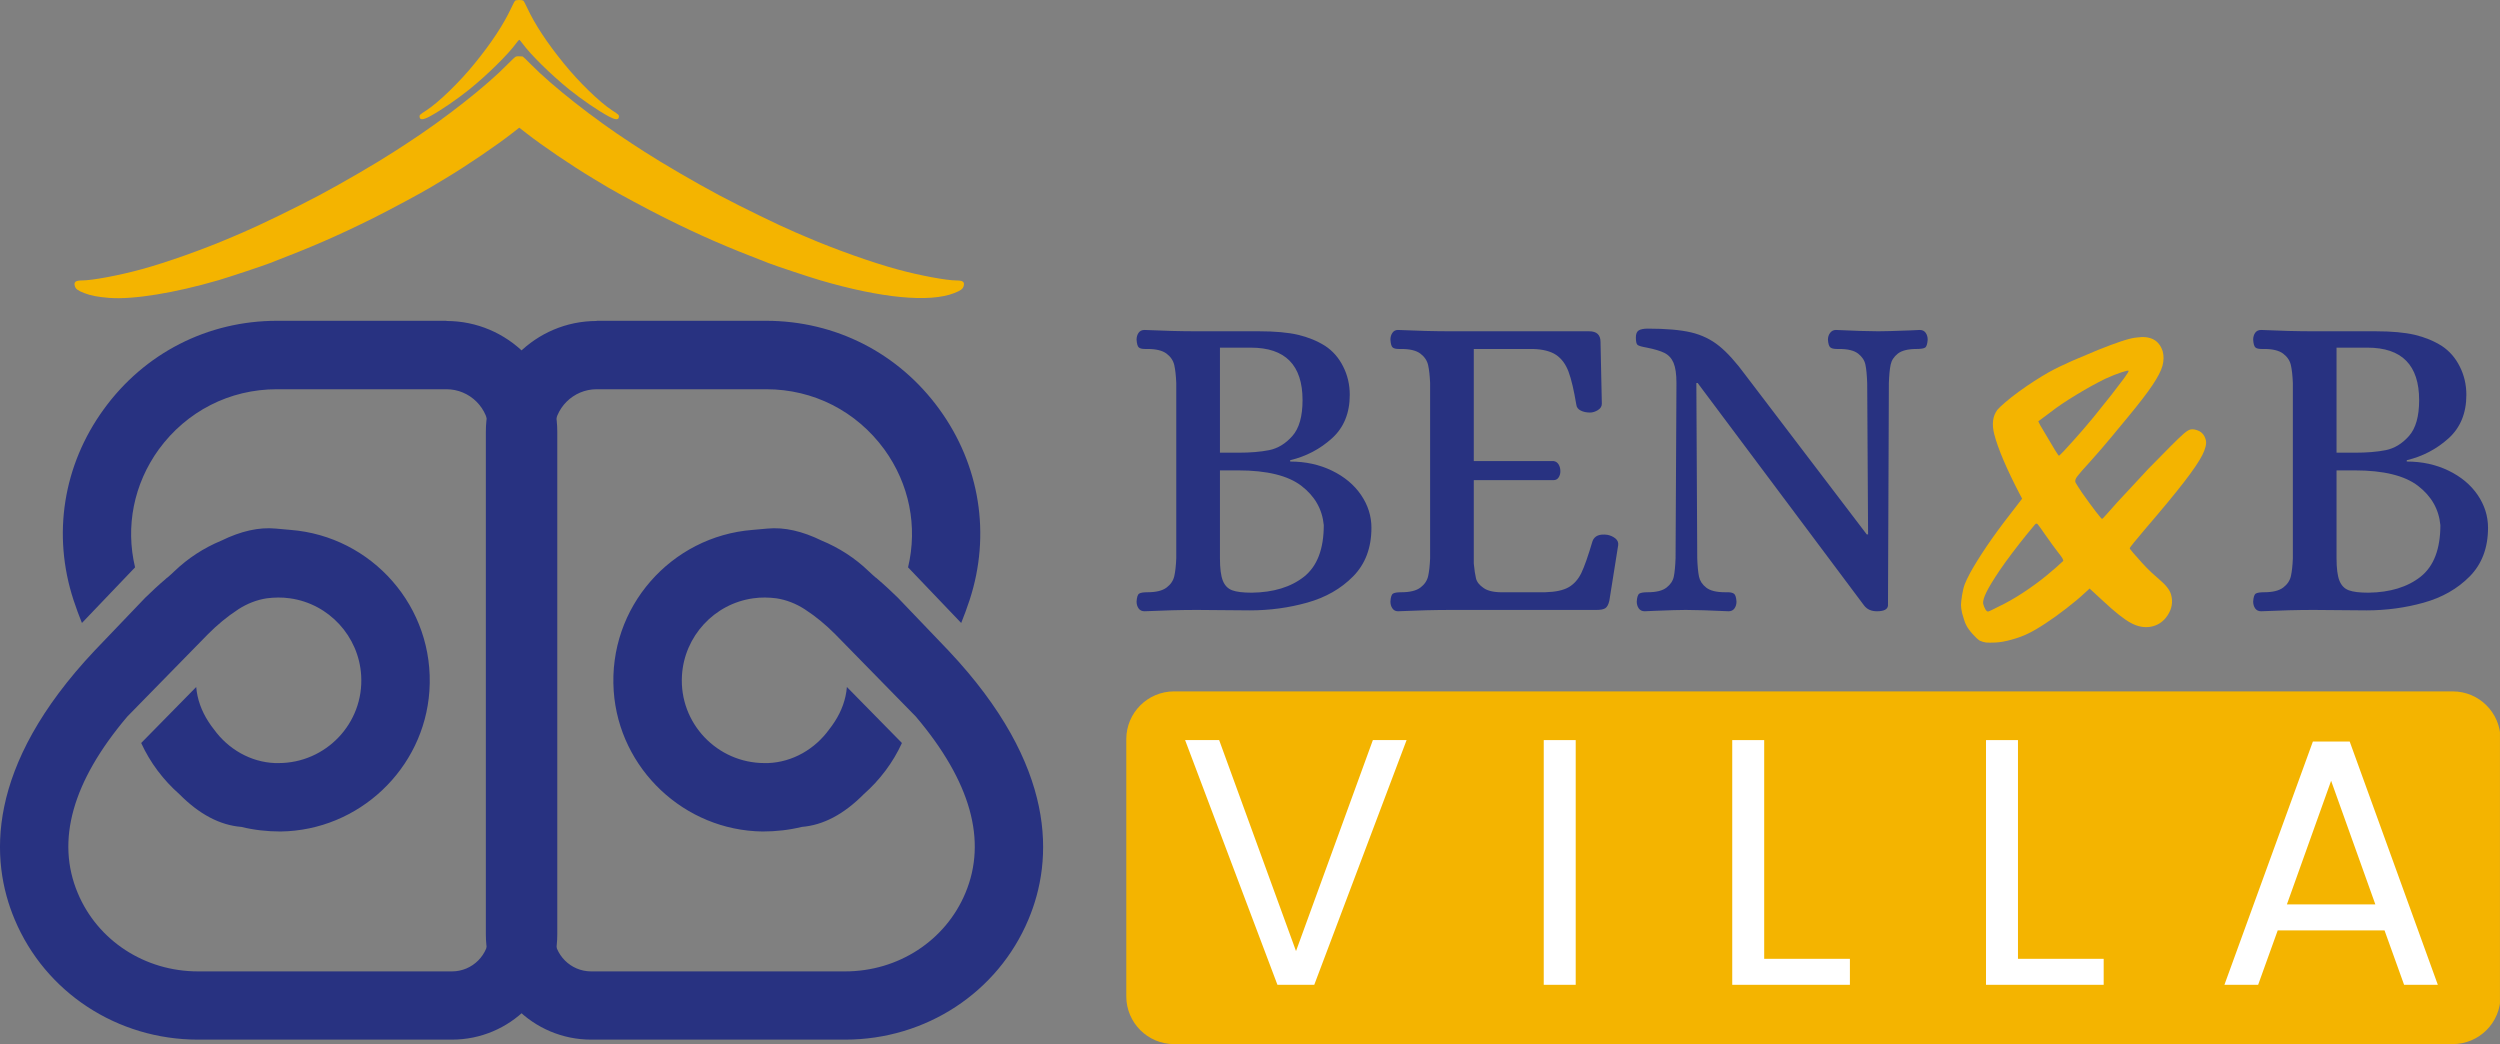 <?xml version="1.0" encoding="UTF-8"?>
<svg xmlns="http://www.w3.org/2000/svg" xmlns:xlink="http://www.w3.org/1999/xlink" zoomAndPan="magnify" preserveAspectRatio="xMidYMid meet" version="1.0" viewBox="7.57 105.05 353.26 147.54">
  <rect x="7.57" y="105.05" width="353.26" height="147.54" fill="#808080" stroke="none"/>
  <defs>
    <g></g>
    <clipPath id="160509e77f">
      <path d="M 166.719 202.746 L 361 202.746 L 361 252.586 L 166.719 252.586 Z M 166.719 202.746 " clip-rule="nonzero"></path>
    </clipPath>
    <clipPath id="ad4d67bf9f">
      <path d="M 173.469 202.746 L 354.152 202.746 C 357.879 202.746 360.902 205.77 360.902 209.496 L 360.902 245.836 C 360.902 249.562 357.879 252.586 354.152 252.586 L 173.469 252.586 C 169.742 252.586 166.719 249.562 166.719 245.836 L 166.719 209.496 C 166.719 205.77 169.742 202.746 173.469 202.746 Z M 173.469 202.746 " clip-rule="nonzero"></path>
    </clipPath>
    <clipPath id="8942cceb31">
      <path d="M 76.223 150.277 L 155 150.277 L 155 252 L 76.223 252 Z M 76.223 150.277 " clip-rule="nonzero"></path>
    </clipPath>
    <clipPath id="9d8bfc7f04">
      <path d="M 7 150.277 L 86.316 150.277 L 86.316 252 L 7 252 Z M 7 150.277 " clip-rule="nonzero"></path>
    </clipPath>
    <clipPath id="b5e421b74a">
      <path d="M 66 105.039 L 96 105.039 L 96 122 L 66 122 Z M 66 105.039 " clip-rule="nonzero"></path>
    </clipPath>
    <clipPath id="e3561851e8">
      <path d="M 18 113 L 143.977 113 L 143.977 147.789 L 18 147.789 Z M 18 113 " clip-rule="nonzero"></path>
    </clipPath>
  </defs>
  <g clip-path="url(#160509e77f)">
    <g clip-path="url(#ad4d67bf9f)">
      <path fill="#f4b400" d="M 166.719 202.746 L 360.824 202.746 L 360.824 252.586 L 166.719 252.586 Z M 166.719 202.746 " fill-opacity="1" fill-rule="nonzero"></path>
    </g>
  </g>
  <g clip-path="url(#8942cceb31)">
    <path fill="#283281" d="M 91.887 150.406 C 83.246 150.406 76.223 157.43 76.223 166.07 L 76.223 237.074 C 76.223 245.285 82.895 251.953 91.105 251.953 L 126.996 251.953 C 138.395 251.953 148.574 245.285 152.895 234.969 C 156.406 226.621 157.082 213.414 141.582 196.969 L 134.449 189.516 C 133.559 188.648 132.586 187.73 131.535 186.84 C 131.453 186.758 131.371 186.68 131.262 186.625 C 130.938 186.355 130.641 186.059 130.316 185.762 C 128.402 183.922 126.16 182.465 123.676 181.438 C 120.918 180.09 118.383 179.52 116.031 179.738 C 115.328 179.793 114.629 179.871 113.926 179.926 C 102.445 180.816 93.48 190.809 94.289 202.691 C 95.047 213.711 104.285 222.41 115.328 222.543 C 117.246 222.543 119.109 222.328 120.867 221.895 C 123.891 221.652 126.809 220.113 129.617 217.277 C 131.883 215.277 133.75 212.82 135.016 210.039 L 127.238 202.125 C 127.105 203.855 126.484 205.527 125.539 206.988 C 125.27 207.395 125.023 207.77 124.754 208.094 C 122.73 210.902 119.57 212.738 116.113 212.875 C 115.949 212.875 115.762 212.875 115.598 212.875 C 108.93 212.875 103.527 207.258 103.934 200.504 C 104.258 194.969 108.496 190.352 114.008 189.594 C 115.113 189.434 116.219 189.461 117.273 189.594 C 118.707 189.812 120.055 190.352 121.27 191.133 C 121.27 191.133 121.324 191.16 121.352 191.188 C 122.891 192.188 124.27 193.348 125.566 194.645 L 136.988 206.312 C 144.738 215.469 147.09 223.84 143.984 231.238 C 141.176 237.965 134.504 242.312 126.996 242.312 L 91.105 242.312 C 88.215 242.312 85.863 239.965 85.863 237.074 L 85.863 166.07 C 85.863 162.75 88.566 160.051 91.887 160.051 L 115.844 160.051 C 122.512 160.051 128.59 163.156 132.531 168.555 C 136.07 173.445 137.258 179.441 135.883 185.219 L 143.391 193.078 C 143.793 192.078 144.199 191 144.578 189.84 C 147.602 180.602 146.035 170.77 140.312 162.887 C 134.559 154.945 125.617 150.379 115.816 150.379 L 91.859 150.379 Z M 91.887 150.406 " fill-opacity="1" fill-rule="nonzero"></path>
  </g>
  <g clip-path="url(#9d8bfc7f04)">
    <path fill="#283281" d="M 70.652 150.406 C 79.293 150.406 86.316 157.43 86.316 166.07 L 86.316 237.074 C 86.316 245.285 79.645 251.953 71.434 251.953 L 35.543 251.953 C 24.145 251.953 13.965 245.285 9.641 234.969 C 6.133 226.621 5.457 213.414 20.957 196.969 L 28.086 189.516 C 28.98 188.648 29.953 187.73 31.004 186.84 C 31.086 186.758 31.168 186.68 31.273 186.625 C 31.598 186.355 31.895 186.059 32.219 185.762 C 34.137 183.922 36.379 182.465 38.863 181.438 C 41.617 180.09 44.156 179.52 46.508 179.738 C 47.207 179.793 47.91 179.871 48.613 179.926 C 60.09 180.816 69.059 190.809 68.246 202.691 C 67.492 213.711 58.254 222.41 47.207 222.543 C 45.293 222.543 43.43 222.328 41.672 221.895 C 38.648 221.652 35.73 220.113 32.922 217.277 C 30.652 215.277 28.789 212.82 27.52 210.039 L 35.297 202.125 C 35.434 203.855 36.055 205.527 37 206.988 C 37.27 207.395 37.512 207.77 37.785 208.094 C 39.809 210.902 42.969 212.738 46.426 212.875 C 46.586 212.875 46.777 212.875 46.938 212.875 C 53.609 212.875 59.012 207.258 58.605 200.504 C 58.281 194.969 54.043 190.352 48.531 189.594 C 47.426 189.434 46.316 189.461 45.266 189.594 C 43.832 189.812 42.484 190.352 41.266 191.133 C 41.266 191.133 41.215 191.16 41.188 191.188 C 39.648 192.188 38.27 193.348 36.973 194.645 L 25.551 206.312 C 17.797 215.469 15.449 223.84 18.555 231.238 C 21.363 237.965 28.035 242.312 35.543 242.312 L 71.434 242.312 C 74.324 242.312 76.672 239.965 76.672 237.074 L 76.672 166.07 C 76.672 162.75 73.973 160.051 70.652 160.051 L 46.695 160.051 C 40.023 160.051 33.949 163.156 30.004 168.555 C 26.469 173.445 25.277 179.441 26.656 185.219 L 19.148 193.078 C 18.742 192.078 18.34 191 17.961 189.84 C 14.934 180.602 16.5 170.77 22.227 162.887 C 27.98 154.945 36.918 150.379 46.723 150.379 L 70.68 150.379 Z M 70.652 150.406 " fill-opacity="1" fill-rule="nonzero"></path>
  </g>
  <g clip-path="url(#b5e421b74a)">
    <path fill="#f4b400" d="M 80.379 105.129 C 80.312 105.168 80.062 105.633 79.816 106.164 C 78.734 108.492 77.02 111.102 74.641 114.02 C 72.512 116.652 69.605 119.473 67.832 120.637 C 66.836 121.285 66.824 121.297 66.863 121.594 C 66.914 122.027 67.375 121.996 68.293 121.504 C 69.859 120.656 72.129 119.098 73.895 117.68 C 76.445 115.617 79.395 112.711 80.508 111.164 C 80.707 110.895 80.902 110.668 80.941 110.668 C 80.98 110.668 81.18 110.895 81.375 111.164 C 82.488 112.711 85.438 115.617 87.992 117.68 C 89.754 119.098 92.023 120.656 93.59 121.504 C 94.508 121.996 94.969 122.027 95.02 121.594 C 95.059 121.297 95.051 121.285 94.055 120.637 C 92.277 119.473 89.371 116.652 87.242 114.02 C 84.867 111.102 83.148 108.492 82.066 106.164 C 81.82 105.633 81.574 105.168 81.504 105.129 C 81.434 105.09 81.188 105.051 80.941 105.051 C 80.695 105.051 80.449 105.09 80.379 105.129 Z M 80.379 105.129 " fill-opacity="1" fill-rule="nonzero"></path>
  </g>
  <g clip-path="url(#e3561851e8)">
    <path fill="#f4b400" d="M 80.457 113.055 C 80.359 113.086 79.848 113.566 79.305 114.121 C 76.34 117.176 70.316 121.906 65.07 125.309 C 64.5 125.672 63.68 126.207 63.246 126.492 C 60.781 128.09 55.91 130.93 52.68 132.645 C 49.367 134.398 44.219 136.902 41.902 137.887 C 41.547 138.035 40.887 138.32 40.426 138.52 C 36.352 140.273 31.078 142.148 27.559 143.102 C 24.355 143.98 20.59 144.68 19.121 144.68 C 18.254 144.68 17.977 144.898 18.145 145.469 C 18.262 145.883 18.547 146.102 19.477 146.465 C 20.402 146.828 21.398 147.016 23.016 147.145 C 26.406 147.402 32.281 146.445 38.453 144.641 C 39.992 144.188 44.625 142.648 45.746 142.215 C 51.789 139.891 55.34 138.34 60.34 135.855 C 62.684 134.684 67.004 132.367 68.422 131.52 C 68.719 131.344 69.652 130.781 70.492 130.277 C 73.508 128.473 77.648 125.664 79.984 123.84 L 80.941 123.09 L 81.906 123.84 C 84.234 125.664 88.375 128.473 91.391 130.277 C 92.23 130.781 93.164 131.344 93.461 131.52 C 94.883 132.367 99.199 134.684 101.547 135.855 C 106.543 138.34 110.094 139.891 116.137 142.215 C 117.258 142.648 121.895 144.188 123.43 144.641 C 132.086 147.184 138.91 147.836 142.406 146.465 C 143.336 146.102 143.621 145.883 143.738 145.469 C 143.906 144.898 143.629 144.68 142.762 144.68 C 141.293 144.68 137.527 143.98 134.324 143.102 C 130.805 142.148 125.531 140.273 121.461 138.52 C 120.996 138.32 120.336 138.035 119.98 137.887 C 117.664 136.902 112.52 134.398 109.207 132.645 C 105.973 130.93 101.102 128.09 98.637 126.492 C 98.203 126.207 97.387 125.672 96.812 125.309 C 91.539 121.887 85.586 117.207 82.527 114.082 C 81.977 113.508 81.465 113.035 81.395 113.023 C 80.832 112.984 80.605 112.996 80.457 113.055 Z M 80.457 113.055 " fill-opacity="1" fill-rule="nonzero"></path>
  </g>
  <g fill="#283281" fill-opacity="1">
    <g transform="translate(165.547, 191.236)">
      <g>
        <path d="M 3.75 0.188 C 3.375 0.188 3.094 0.051 2.906 -0.219 C 2.719 -0.488 2.625 -0.812 2.625 -1.188 C 2.664 -1.812 2.789 -2.188 3 -2.312 C 3.207 -2.438 3.602 -2.5 4.188 -2.5 C 5.383 -2.5 6.273 -2.719 6.859 -3.156 C 7.441 -3.594 7.805 -4.129 7.953 -4.766 C 8.098 -5.41 8.191 -6.254 8.234 -7.297 L 8.234 -32.062 C 8.191 -33.102 8.098 -33.945 7.953 -34.594 C 7.805 -35.238 7.441 -35.781 6.859 -36.219 C 6.273 -36.656 5.383 -36.875 4.188 -36.875 L 3.812 -36.875 C 3.395 -36.875 3.102 -36.945 2.938 -37.094 C 2.77 -37.238 2.664 -37.602 2.625 -38.188 C 2.625 -38.562 2.719 -38.883 2.906 -39.156 C 3.094 -39.426 3.375 -39.562 3.75 -39.562 C 6.445 -39.438 8.898 -39.375 11.109 -39.375 L 19.906 -39.375 C 22.188 -39.375 24.035 -39.207 25.453 -38.875 C 26.867 -38.539 28.141 -38.02 29.266 -37.312 C 30.348 -36.602 31.195 -35.633 31.812 -34.406 C 32.438 -33.176 32.75 -31.836 32.75 -30.391 C 32.75 -27.805 31.906 -25.754 30.219 -24.234 C 28.539 -22.723 26.578 -21.695 24.328 -21.156 L 24.328 -20.969 C 26.492 -20.969 28.457 -20.539 30.219 -19.688 C 31.988 -18.832 33.363 -17.688 34.344 -16.25 C 35.32 -14.812 35.812 -13.266 35.812 -11.609 C 35.812 -8.773 34.945 -6.484 33.219 -4.734 C 31.5 -2.992 29.336 -1.758 26.734 -1.031 C 24.129 -0.301 21.438 0.062 18.656 0.062 L 11.172 0 C 8.922 0 6.445 0.062 3.75 0.188 Z M 17.031 -22.219 C 18.695 -22.219 20.141 -22.336 21.359 -22.578 C 22.586 -22.828 23.68 -23.492 24.641 -24.578 C 25.598 -25.66 26.078 -27.348 26.078 -29.641 C 26.078 -34.586 23.645 -37.062 18.781 -37.062 L 14.406 -37.062 L 14.406 -22.219 Z M 18.906 -2.438 C 21.977 -2.477 24.441 -3.234 26.297 -4.703 C 28.148 -6.18 29.078 -8.609 29.078 -11.984 C 28.867 -14.223 27.816 -16.07 25.922 -17.531 C 24.023 -18.988 21.039 -19.719 16.969 -19.719 L 14.406 -19.719 L 14.406 -7.297 C 14.406 -5.879 14.539 -4.828 14.812 -4.141 C 15.082 -3.461 15.52 -3.008 16.125 -2.781 C 16.727 -2.551 17.656 -2.438 18.906 -2.438 Z M 18.906 -2.438 "></path>
      </g>
    </g>
  </g>
  <g fill="#283281" fill-opacity="1">
    <g transform="translate(201.354, 191.236)">
      <g>
        <path d="M 3.75 0.188 C 3.414 0.188 3.156 0.051 2.969 -0.219 C 2.781 -0.488 2.688 -0.812 2.688 -1.188 C 2.727 -1.812 2.852 -2.188 3.062 -2.312 C 3.27 -2.438 3.664 -2.5 4.25 -2.5 C 5.445 -2.5 6.336 -2.719 6.922 -3.156 C 7.504 -3.594 7.867 -4.129 8.016 -4.766 C 8.16 -5.41 8.254 -6.254 8.297 -7.297 L 8.297 -32.062 C 8.254 -33.102 8.16 -33.945 8.016 -34.594 C 7.867 -35.238 7.504 -35.781 6.922 -36.219 C 6.336 -36.656 5.445 -36.875 4.25 -36.875 L 3.875 -36.875 C 3.457 -36.875 3.164 -36.945 3 -37.094 C 2.832 -37.238 2.727 -37.602 2.688 -38.188 C 2.688 -38.562 2.781 -38.883 2.969 -39.156 C 3.156 -39.426 3.414 -39.562 3.75 -39.562 C 6.488 -39.438 8.961 -39.375 11.172 -39.375 L 30.766 -39.375 C 31.836 -39.375 32.375 -38.875 32.375 -37.875 L 32.562 -29.141 C 32.562 -28.766 32.375 -28.461 32 -28.234 C 31.625 -28.004 31.254 -27.891 30.891 -27.891 C 30.391 -27.891 29.953 -27.984 29.578 -28.172 C 29.203 -28.359 28.992 -28.641 28.953 -29.016 C 28.617 -31.047 28.254 -32.594 27.859 -33.656 C 27.461 -34.719 26.879 -35.508 26.109 -36.031 C 25.336 -36.551 24.242 -36.832 22.828 -36.875 L 14.469 -36.875 L 14.469 -21.031 L 25.766 -21.031 C 26.055 -20.988 26.285 -20.832 26.453 -20.562 C 26.617 -20.289 26.703 -19.969 26.703 -19.594 C 26.703 -19.258 26.617 -18.969 26.453 -18.719 C 26.285 -18.469 26.055 -18.344 25.766 -18.344 L 14.469 -18.344 L 14.469 -6.547 C 14.551 -5.672 14.656 -4.973 14.781 -4.453 C 14.906 -3.941 15.281 -3.477 15.906 -3.062 C 16.531 -2.645 17.508 -2.457 18.844 -2.5 L 24.578 -2.5 C 26.035 -2.539 27.141 -2.781 27.891 -3.219 C 28.641 -3.656 29.234 -4.328 29.672 -5.234 C 30.109 -6.148 30.633 -7.648 31.25 -9.734 C 31.539 -10.484 32.25 -10.773 33.375 -10.609 C 33.789 -10.523 34.156 -10.359 34.469 -10.109 C 34.781 -9.859 34.914 -9.547 34.875 -9.172 L 33.625 -1.312 C 33.5 -0.77 33.312 -0.414 33.062 -0.25 C 32.812 -0.082 32.395 0 31.812 0 L 11.234 0 C 8.984 0 6.488 0.062 3.75 0.188 Z M 3.75 0.188 "></path>
      </g>
    </g>
  </g>
  <g fill="#283281" fill-opacity="1">
    <g transform="translate(236.1, 191.236)">
      <g>
        <path d="M 3.875 0.188 C 3.5 0.188 3.219 0.051 3.031 -0.219 C 2.844 -0.488 2.75 -0.812 2.75 -1.188 C 2.789 -1.812 2.914 -2.188 3.125 -2.312 C 3.332 -2.438 3.727 -2.5 4.312 -2.5 C 5.508 -2.5 6.391 -2.719 6.953 -3.156 C 7.516 -3.594 7.859 -4.109 7.984 -4.703 C 8.109 -5.305 8.191 -6.172 8.234 -7.297 L 8.359 -32.062 C 8.359 -33.312 8.223 -34.258 7.953 -34.906 C 7.68 -35.551 7.254 -36.02 6.672 -36.312 C 6.086 -36.602 5.258 -36.852 4.188 -37.062 C 3.477 -37.188 3.039 -37.312 2.875 -37.438 C 2.707 -37.562 2.625 -37.914 2.625 -38.5 C 2.625 -39 2.758 -39.332 3.031 -39.5 C 3.301 -39.664 3.727 -39.75 4.312 -39.75 C 6.883 -39.75 8.922 -39.57 10.422 -39.219 C 11.922 -38.863 13.238 -38.227 14.375 -37.312 C 15.52 -36.395 16.781 -35 18.156 -33.125 L 35.25 -10.672 L 35.438 -10.672 L 35.312 -32.062 C 35.27 -33.188 35.188 -34.051 35.062 -34.656 C 34.938 -35.258 34.594 -35.781 34.031 -36.219 C 33.469 -36.656 32.582 -36.875 31.375 -36.875 L 31.016 -36.875 C 30.598 -36.875 30.297 -36.945 30.109 -37.094 C 29.922 -37.238 29.805 -37.602 29.766 -38.188 C 29.766 -38.562 29.867 -38.883 30.078 -39.156 C 30.285 -39.426 30.555 -39.562 30.891 -39.562 C 33.547 -39.438 35.539 -39.375 36.875 -39.375 C 37.664 -39.375 39.18 -39.414 41.422 -39.5 L 42.734 -39.562 C 43.109 -39.562 43.391 -39.426 43.578 -39.156 C 43.766 -38.883 43.859 -38.562 43.859 -38.188 C 43.816 -37.562 43.691 -37.188 43.484 -37.062 C 43.273 -36.938 42.879 -36.875 42.297 -36.875 C 41.086 -36.875 40.203 -36.656 39.641 -36.219 C 39.086 -35.781 38.75 -35.258 38.625 -34.656 C 38.5 -34.051 38.414 -33.188 38.375 -32.062 L 38.25 -0.625 C 38.207 -0.082 37.688 0.188 36.688 0.188 C 35.895 0.188 35.289 -0.082 34.875 -0.625 L 11.359 -32.062 L 11.172 -32.062 L 11.297 -7.297 C 11.336 -6.172 11.422 -5.305 11.547 -4.703 C 11.672 -4.109 12.008 -3.594 12.562 -3.156 C 13.125 -2.719 14.008 -2.5 15.219 -2.5 L 15.594 -2.5 C 16.008 -2.5 16.312 -2.426 16.5 -2.281 C 16.688 -2.133 16.801 -1.77 16.844 -1.188 C 16.844 -0.812 16.75 -0.488 16.562 -0.219 C 16.375 0.051 16.094 0.188 15.719 0.188 C 13.062 0.062 11.047 0 9.672 0 C 8.836 0 7.379 0.039 5.297 0.125 Z M 3.875 0.188 "></path>
      </g>
    </g>
  </g>
  <g fill="#ffffff" fill-opacity="1">
    <g transform="translate(173.936, 244.207)">
      <g>
        <path d="M 32.391 -34.578 L 19.344 0 L 14.141 0 L 1.094 -34.578 L 5.906 -34.578 L 16.766 -4.766 L 27.625 -34.578 Z M 32.391 -34.578 "></path>
      </g>
    </g>
  </g>
  <g fill="#ffffff" fill-opacity="1">
    <g transform="translate(221.895, 244.207)">
      <g>
        <path d="M 8.328 -34.578 L 8.328 0 L 3.812 0 L 3.812 -34.578 Z M 8.328 -34.578 "></path>
      </g>
    </g>
  </g>
  <g fill="#ffffff" fill-opacity="1">
    <g transform="translate(248.53, 244.207)">
      <g>
        <path d="M 8.328 -3.672 L 20.438 -3.672 L 20.438 0 L 3.812 0 L 3.812 -34.578 L 8.328 -34.578 Z M 8.328 -3.672 "></path>
      </g>
    </g>
  </g>
  <g fill="#ffffff" fill-opacity="1">
    <g transform="translate(284.389, 244.207)">
      <g>
        <path d="M 8.328 -3.672 L 20.438 -3.672 L 20.438 0 L 3.812 0 L 3.812 -34.578 L 8.328 -34.578 Z M 8.328 -3.672 "></path>
      </g>
    </g>
  </g>
  <g fill="#ffffff" fill-opacity="1">
    <g transform="translate(320.248, 244.207)">
      <g>
        <path d="M 24.266 -7.688 L 9.172 -7.688 L 6.406 0 L 1.641 0 L 14.141 -34.375 L 19.344 -34.375 L 31.797 0 L 27.031 0 Z M 22.969 -11.359 L 16.719 -28.828 L 10.469 -11.359 Z M 22.969 -11.359 "></path>
      </g>
    </g>
  </g>
  <g fill="#f4b400" fill-opacity="1">
    <g transform="translate(287.743, 191.026)">
      <g>
        <path d="M 24.984 -4.062 C 25.891 -3.301 26.43 -2.598 26.609 -1.953 C 26.891 -0.941 26.734 0.02 26.141 0.938 C 25.547 1.863 24.727 2.414 23.688 2.594 C 22.781 2.738 21.859 2.555 20.922 2.047 C 19.984 1.547 18.688 0.52 17.031 -1.031 L 15.094 -2.812 L 14.5 -2.266 C 13.695 -1.516 12.789 -0.754 11.781 0.016 C 10.781 0.797 9.801 1.5 8.844 2.125 C 7.883 2.758 7.062 3.238 6.375 3.562 C 5.695 3.895 4.93 4.176 4.078 4.406 C 3.234 4.645 2.488 4.781 1.844 4.812 C 1.188 4.844 0.723 4.844 0.453 4.812 C 0.18 4.781 -0.113 4.691 -0.438 4.547 C -0.719 4.359 -1.055 4.039 -1.453 3.594 C -1.859 3.145 -2.148 2.738 -2.328 2.375 C -2.43 2.195 -2.535 1.938 -2.641 1.594 C -2.754 1.25 -2.848 0.938 -2.922 0.656 C -3.023 0.188 -3.078 -0.191 -3.078 -0.484 C -3.078 -0.773 -3.023 -1.242 -2.922 -1.891 C -2.816 -2.535 -2.691 -3.047 -2.547 -3.422 C -2.398 -3.805 -2.145 -4.344 -1.781 -5.031 C -1.207 -6.07 -0.438 -7.312 0.531 -8.75 C 1.508 -10.195 2.578 -11.66 3.734 -13.141 L 5.562 -15.516 L 5.188 -16.219 C 4.32 -17.883 3.57 -19.453 2.938 -20.922 C 2.312 -22.398 1.875 -23.629 1.625 -24.609 C 1.258 -26.047 1.406 -27.195 2.062 -28.062 C 2.238 -28.281 2.598 -28.625 3.141 -29.094 C 3.68 -29.562 4.32 -30.066 5.062 -30.609 C 5.801 -31.148 6.547 -31.66 7.297 -32.141 C 8.055 -32.629 8.723 -33.035 9.297 -33.359 C 10.273 -33.898 11.383 -34.441 12.625 -34.984 C 13.875 -35.523 15.098 -36.039 16.297 -36.531 C 17.504 -37.02 18.594 -37.426 19.562 -37.75 C 20.539 -38.07 21.266 -38.25 21.734 -38.281 C 23.68 -38.57 24.91 -37.926 25.422 -36.344 C 25.598 -35.688 25.586 -35 25.391 -34.281 C 25.191 -33.562 24.711 -32.641 23.953 -31.516 C 23.203 -30.398 22.051 -28.906 20.5 -27.031 C 19.562 -25.883 18.812 -24.977 18.25 -24.312 C 17.688 -23.645 17.18 -23.047 16.734 -22.516 C 16.285 -21.992 15.738 -21.375 15.094 -20.656 C 14.227 -19.719 13.648 -19.055 13.359 -18.672 C 13.066 -18.297 12.992 -17.984 13.141 -17.734 C 13.285 -17.484 13.57 -17.035 14 -16.391 C 14.688 -15.41 15.328 -14.531 15.922 -13.75 C 16.516 -12.977 16.832 -12.613 16.875 -12.656 C 16.906 -12.656 17.129 -12.891 17.547 -13.359 C 17.961 -13.828 18.457 -14.383 19.031 -15.031 C 19.613 -15.645 20.328 -16.41 21.172 -17.328 C 22.016 -18.254 22.742 -19.039 23.359 -19.688 C 24.734 -21.094 25.816 -22.191 26.609 -22.984 C 27.398 -23.773 27.992 -24.344 28.391 -24.688 C 28.785 -25.031 29.098 -25.227 29.328 -25.281 C 29.566 -25.332 29.812 -25.32 30.062 -25.25 C 30.852 -25.07 31.344 -24.566 31.531 -23.734 C 31.633 -23.234 31.461 -22.539 31.016 -21.656 C 30.566 -20.77 29.707 -19.504 28.438 -17.859 C 27.176 -16.223 25.336 -14 22.922 -11.188 C 22.348 -10.508 21.844 -9.906 21.406 -9.375 C 20.977 -8.852 20.766 -8.555 20.766 -8.484 C 20.766 -8.453 20.926 -8.242 21.25 -7.859 C 21.57 -7.484 21.969 -7.035 22.438 -6.516 C 22.906 -5.992 23.383 -5.504 23.875 -5.047 C 24.363 -4.598 24.734 -4.27 24.984 -4.062 Z M 11.359 -6.703 C 11.43 -6.848 11.211 -7.227 10.703 -7.844 C 10.523 -8.094 10.242 -8.469 9.859 -8.969 C 9.484 -9.477 9.133 -9.969 8.812 -10.438 C 8.238 -11.27 7.891 -11.754 7.766 -11.891 C 7.641 -12.035 7.504 -12.02 7.359 -11.844 C 7.141 -11.594 6.723 -11.086 6.109 -10.328 C 5.492 -9.566 4.844 -8.734 4.156 -7.828 C 3.477 -6.93 2.883 -6.109 2.375 -5.359 C 1.477 -4.023 0.859 -3.004 0.516 -2.297 C 0.172 -1.598 0.016 -1.066 0.047 -0.703 C 0.117 -0.41 0.219 -0.148 0.344 0.078 C 0.477 0.316 0.613 0.438 0.75 0.438 C 0.82 0.438 1.07 0.328 1.5 0.109 C 1.938 -0.109 2.445 -0.363 3.031 -0.656 C 4.188 -1.258 5.363 -1.977 6.562 -2.812 C 7.77 -3.645 8.863 -4.492 9.844 -5.359 C 10.238 -5.68 10.578 -5.977 10.859 -6.25 C 11.148 -6.52 11.316 -6.672 11.359 -6.703 Z M 10.766 -21.578 C 10.797 -21.578 11.02 -21.789 11.438 -22.219 C 11.852 -22.656 12.332 -23.18 12.875 -23.797 C 13.812 -24.836 14.738 -25.914 15.656 -27.031 C 16.57 -28.156 17.41 -29.203 18.172 -30.172 C 18.93 -31.148 19.535 -31.941 19.984 -32.547 C 20.43 -33.16 20.641 -33.504 20.609 -33.578 C 20.566 -33.648 20.223 -33.578 19.578 -33.359 C 18.93 -33.148 18.176 -32.848 17.312 -32.453 C 16.113 -31.867 14.766 -31.125 13.266 -30.219 C 11.773 -29.32 10.547 -28.492 9.578 -27.734 L 7.844 -26.438 L 8.109 -25.906 C 9.16 -24.133 9.852 -22.969 10.188 -22.406 C 10.531 -21.852 10.723 -21.578 10.766 -21.578 Z M 10.766 -21.578 "></path>
      </g>
    </g>
  </g>
  <g fill="#283281" fill-opacity="1">
    <g transform="translate(323.327, 191.236)">
      <g>
        <path d="M 3.75 0.188 C 3.375 0.188 3.094 0.051 2.906 -0.219 C 2.719 -0.488 2.625 -0.812 2.625 -1.188 C 2.664 -1.812 2.789 -2.188 3 -2.312 C 3.207 -2.438 3.602 -2.5 4.188 -2.5 C 5.383 -2.5 6.273 -2.719 6.859 -3.156 C 7.441 -3.594 7.805 -4.129 7.953 -4.766 C 8.098 -5.41 8.191 -6.254 8.234 -7.297 L 8.234 -32.062 C 8.191 -33.102 8.098 -33.945 7.953 -34.594 C 7.805 -35.238 7.441 -35.781 6.859 -36.219 C 6.273 -36.656 5.383 -36.875 4.188 -36.875 L 3.812 -36.875 C 3.395 -36.875 3.102 -36.945 2.938 -37.094 C 2.77 -37.238 2.664 -37.602 2.625 -38.188 C 2.625 -38.562 2.719 -38.883 2.906 -39.156 C 3.094 -39.426 3.375 -39.562 3.75 -39.562 C 6.445 -39.438 8.898 -39.375 11.109 -39.375 L 19.906 -39.375 C 22.188 -39.375 24.035 -39.207 25.453 -38.875 C 26.867 -38.539 28.141 -38.02 29.266 -37.312 C 30.348 -36.602 31.195 -35.633 31.812 -34.406 C 32.438 -33.176 32.75 -31.836 32.75 -30.391 C 32.75 -27.805 31.906 -25.754 30.219 -24.234 C 28.539 -22.723 26.578 -21.695 24.328 -21.156 L 24.328 -20.969 C 26.492 -20.969 28.457 -20.539 30.219 -19.688 C 31.988 -18.832 33.363 -17.688 34.344 -16.25 C 35.32 -14.812 35.812 -13.266 35.812 -11.609 C 35.812 -8.773 34.945 -6.484 33.219 -4.734 C 31.5 -2.992 29.336 -1.758 26.734 -1.031 C 24.129 -0.301 21.438 0.062 18.656 0.062 L 11.172 0 C 8.922 0 6.445 0.062 3.75 0.188 Z M 17.031 -22.219 C 18.695 -22.219 20.141 -22.336 21.359 -22.578 C 22.586 -22.828 23.68 -23.492 24.641 -24.578 C 25.598 -25.66 26.078 -27.348 26.078 -29.641 C 26.078 -34.586 23.645 -37.062 18.781 -37.062 L 14.406 -37.062 L 14.406 -22.219 Z M 18.906 -2.438 C 21.977 -2.477 24.441 -3.234 26.297 -4.703 C 28.148 -6.18 29.078 -8.609 29.078 -11.984 C 28.867 -14.223 27.816 -16.07 25.922 -17.531 C 24.023 -18.988 21.039 -19.719 16.969 -19.719 L 14.406 -19.719 L 14.406 -7.297 C 14.406 -5.879 14.539 -4.828 14.812 -4.141 C 15.082 -3.461 15.52 -3.008 16.125 -2.781 C 16.727 -2.551 17.656 -2.438 18.906 -2.438 Z M 18.906 -2.438 "></path>
      </g>
    </g>
  </g>
</svg>
